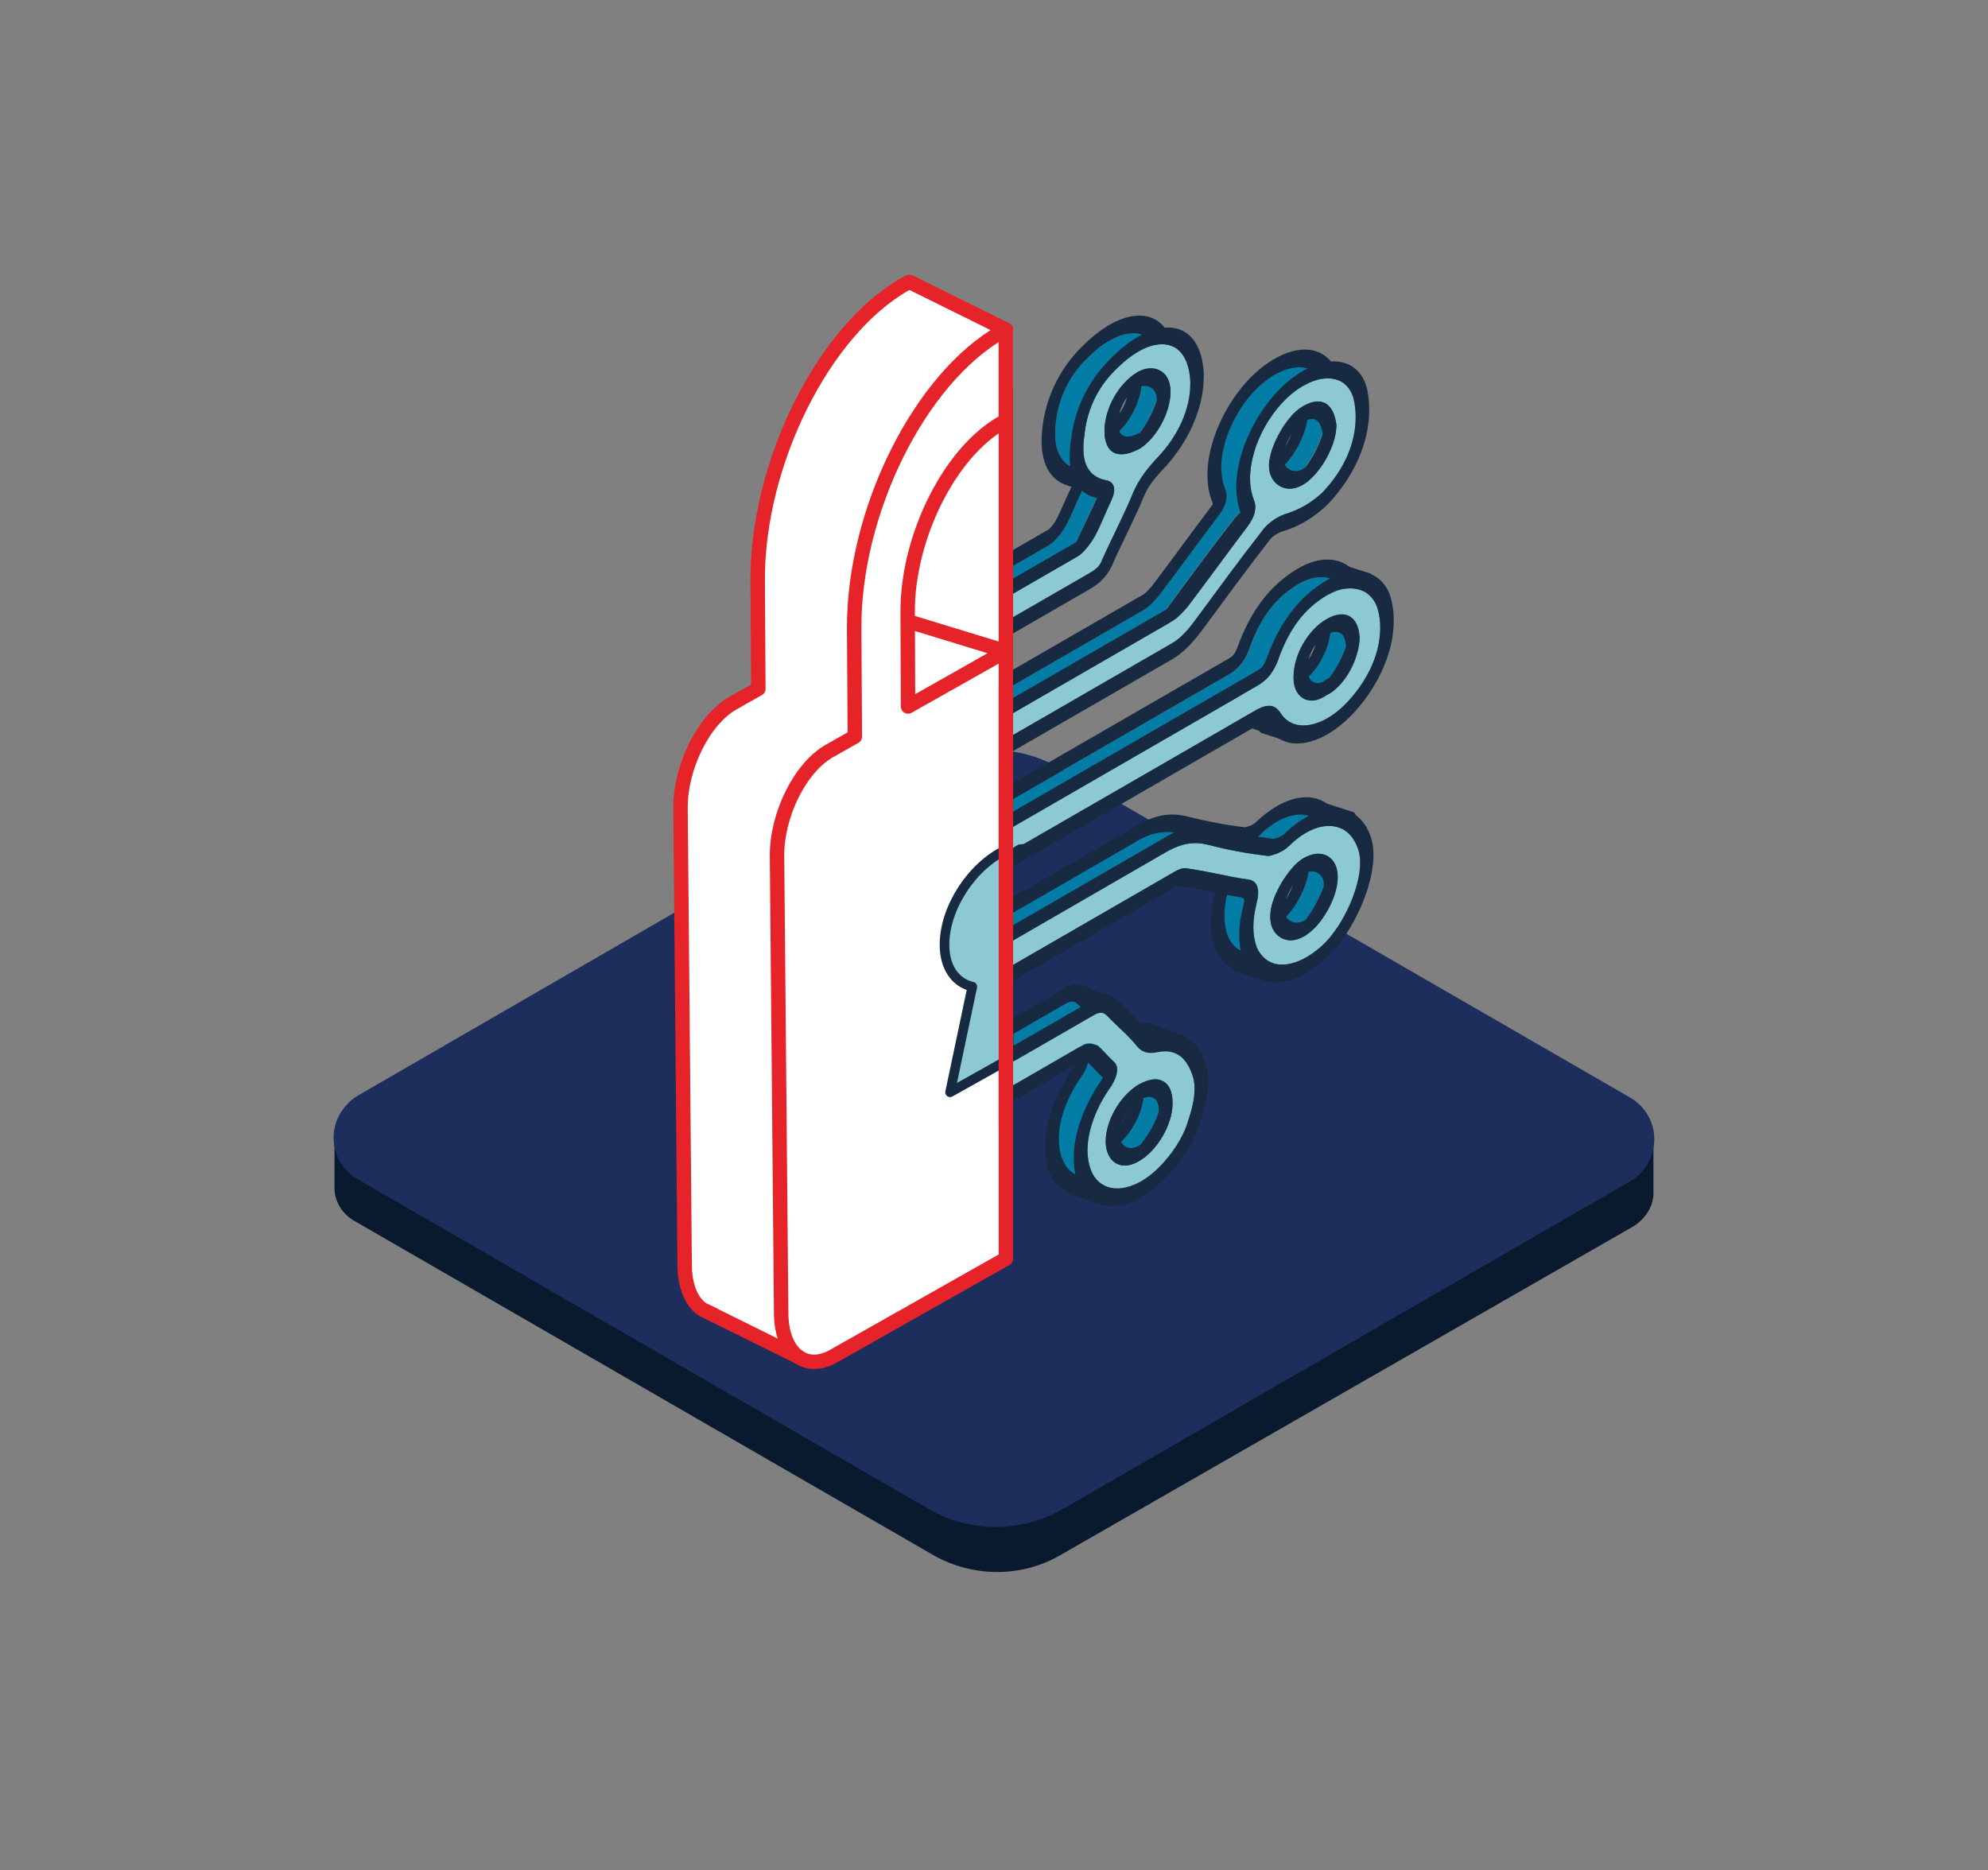 <?xml version="1.0" encoding="UTF-8"?>
<svg id="Layer_1" data-name="Layer 1" xmlns="http://www.w3.org/2000/svg" xmlns:xlink="http://www.w3.org/1999/xlink" viewBox="0 0 206.65 194.44">
  <rect x="0" y="0" width="206.65" height="194.44" fill="#808080" stroke="none"/>
  <defs>
    <style>
      .cls-1 {
        clip-path: url(#clippath);
      }

      .cls-2, .cls-3, .cls-4, .cls-5, .cls-6, .cls-7 {
        stroke-width: 0px;
      }

      .cls-2, .cls-8, .cls-9, .cls-10 {
        fill: none;
      }

      .cls-11 {
        fill: #1d2e5c;
        stroke: #1d2e5c;
        stroke-miterlimit: 10;
        stroke-width: 1.42px;
      }

      .cls-12 {
        clip-path: url(#clippath-1);
      }

      .cls-3 {
        fill: #017ca7;
      }

      .cls-13 {
        fill: #fff;
      }

      .cls-13, .cls-8, .cls-9, .cls-14, .cls-10 {
        stroke-linecap: round;
        stroke-linejoin: round;
      }

      .cls-13, .cls-9 {
        stroke: #e52328;
        stroke-width: 1.5px;
      }

      .cls-8 {
        stroke-width: .75px;
      }

      .cls-8, .cls-14, .cls-10 {
        stroke: #182a41;
      }

      .cls-4 {
        fill: #172a41;
      }

      .cls-14, .cls-6 {
        fill: #8cc9d2;
      }

      .cls-5 {
        fill: #037ca6;
      }

      .cls-15 {
        isolation: isolate;
      }

      .cls-7 {
        fill: #0a1a2e;
      }
    </style>
    <clipPath id="clippath">
      <polygon class="cls-2" points="99.38 132.7 99.12 41.79 141.77 17.16 142.03 108.07 99.38 132.7"/>
    </clipPath>
    <clipPath id="clippath-1">
      <polygon class="cls-2" points="102.38 133.85 102.13 44.28 144.77 19.66 145.02 109.23 102.38 133.85"/>
    </clipPath>
  </defs>
  <g>
    <g>
      <g>
        <path class="cls-7" d="M167.07,118.51l-57.4-32.7c-4.1-2.3-9.1-2.3-13.1,0l-57.2,32.4-4.6.2v5.3h0c.1,1.4.9,2.6,2.2,3.3l60.1,34.7c4.1,2.3,9.1,2.3,13.1,0l59.6-34.2c1.3-.8,2.2-2.2,2.1-3.7v-5.3h-4.8Z"/>
        <path class="cls-11" d="M37.57,114.51l59-34.1c4.1-2.3,9.1-2.3,13.1,0l59.4,34.3c2.1,1.2,2.8,3.8,1.6,5.9-.4.7-.9,1.2-1.6,1.6l-59,34.1c-4.1,2.3-9.1,2.3-13.1,0l-59.4-34.3c-2.1-1.2-2.8-3.8-1.6-5.9.4-.6.9-1.2,1.6-1.6Z"/>
      </g>
      <g class="cls-15">
        <g class="cls-1">
          <g>
            <path class="cls-5" d="M115.43,111.57c.97-.56,1.85-.66,2.47-.32.62.34.98,1.13.98,2.19v.22s0,0,0,0c0,1.08-.41,2.28-1.03,3.33-.62,1.07-1.48,2.02-2.41,2.56l-.13.07h0c-.91.52-1.74.52-2.35.15-.61-.37-1.01-1.13-1.02-2.23s.38-2.3,1.01-3.38c.63-1.08,1.51-2.02,2.48-2.58M101.92,109.32v2.63c.15-.12.29-.22.43-.3l7.18-4.14c.21-.12.4-.17.56-.19s.29,0,.4.02c.23.05.41.13.52.17l.13.07c.56.5,1.09,1.16,1.6,1.6h0c.21.17.37.44.37.85,0,.31-.09.64-.2.91-.11.28-.24.51-.37.73l-.09.14c-1.43,2.01-2.42,4.45-2.41,6.59,0,.7.11,1.38.34,2.02h0c.39,1.08,1.14,1.71,2.08,1.92.94.21,2.08-.04,3.21-.69.66-.38,1.31-.9,1.93-1.54h.01c1.22-1.27,2.35-2.94,2.85-4.53v-.04c.46-1.29.73-2.45.73-3.49,0-.45-.05-.87-.18-1.28h0c-.32-.99-.76-1.71-1.34-2.15-.58-.43-1.31-.6-2.3-.42h0c-.36.07-.74.11-1.11.05-.36-.06-.71-.23-.99-.55h-.01c-.94-1.21-2.14-2.16-3.22-3.3h0c-.22-.21-.42-.28-.6-.29-.19,0-.4.05-.73.24l-8.01,4.62c-.25.14-.49.26-.74.32-.02,0-.04,0-.06.01M132.54,88.05c.98-.56,1.85-.57,2.47-.19.63.37,1.04,1.13,1.04,2.2,0,1.09-.43,2.33-1.05,3.44-.62,1.11-1.48,2.14-2.44,2.69-.94.54-1.8.51-2.43.15-.63-.37-1.08-1.06-1.09-2.11v-.17s0,0,0,0c.02-1.06.49-2.26,1.12-3.34.64-1.09,1.45-2.12,2.37-2.66M118.2,87.44c-.1.06-.21.12-.31.19h-.03s-15.25,8.82-15.25,8.82c-.27.15-.51.29-.73.42v2.66s.04-.03.05-.04c.22-.21.45-.36.68-.5l16.46-9.5s.06-.03.09-.05c.12-.07.28-.16.46-.22.23-.09.52-.15.79-.08h0c2.21.3,4.23.86,6.38,1.14h.02c.29.06.54.19.71.42s.25.57.25.92-.06.69-.15,1.05h0c-.24.94-.35,1.78-.35,2.55s.12,1.47.36,2.12c.47,1.05,1.22,1.6,2.13,1.75.91.15,1.99-.13,3.06-.75.66-.38,1.33-.9,1.97-1.54h0c.86-.89,1.79-2.32,2.47-3.84.69-1.53,1.12-3.14,1.12-4.46,0-.47-.06-.9-.18-1.29-.78-2.53-3-3.2-5.46-1.79-.59.34-1.19.8-1.8,1.39-.24.22-.46.38-.67.5-.52.29-1,.42-1.37.5h-.15c-2.13-.25-4.19-.63-6.17-1.15h0c-.71-.18-1.39-.23-2.09-.11-.7.11-1.44.38-2.29.88M134.89,63.23s.02,0,.03-.01c.95-.55,1.81-.63,2.41-.27.61.36.96,1.15,1,2.2v.04c0,1.02-.34,2.18-.89,3.22-.54,1.05-1.33,2.02-2.23,2.54-.1.06-.21.12-.32.16-.1.07-.19.13-.29.19-.93.54-1.73.46-2.26.07-.54-.4-.87-1.1-.88-2.02v-.18s0,0,0,0c0-1.09.35-2.29.96-3.37.61-1.08,1.47-2.02,2.44-2.58,0,0,.02,0,.02-.01M135.03,60.69c-1.29.74-2.27,1.64-3.07,2.71-.81,1.07-1.46,2.34-2.02,3.89v.02c-.22.57-.47,1.12-.86,1.64-.39.52-.85.9-1.35,1.18l-25.45,14.69c-.14.08-.28.15-.42.21v2.38s.08-.08.12-.11c.25-.23.5-.4.76-.56.09-.05.19-.08.27-.1l.38-.05s.04,0,.06,0l24-13.85c.54-.31,1.05-.53,1.52-.52.47.01.83.28,1.13.7l.02.03c.95,1.58,2.91,1.7,4.89.55.8-.46,1.59-1.12,2.33-1.95h0c1.03-1.17,1.82-2.42,2.34-3.68.53-1.26.81-2.55.81-3.77,0-.62-.08-1.23-.24-1.81h0c-.26-1.05-.95-1.82-1.89-2.13-.93-.31-2.11-.17-3.33.53M132.48,41.07h0s.02-.01.02-.02c.95-.55,1.8-.6,2.37-.21.59.39.91,1.17,1.04,2.17v.11c0,1.06-.42,2.29-1.04,3.4-.62,1.12-1.47,2.16-2.45,2.74-.97.55-1.82.49-2.45.11-.62-.38-1.05-1.09-1.06-2.11,0-.78.26-1.66.65-2.52.39-.86.9-1.72,1.5-2.43.4-.48.85-.9,1.33-1.18l.09-.05M132.4,39c-1.51.88-2.87,2.39-3.87,4.13-.99,1.74-1.61,3.71-1.61,5.48,0,.66.09,1.3.29,1.89h0c.03.11.08.23.14.4.06.16.12.37.12.68,0,.26-.06.6-.19.94-.14.35-.33.68-.57,1l-.03.04c-2.09,2.76-4.13,5.59-6.25,8.38l-.12.14c-.15.15-.34.38-.59.63-.24.25-.54.52-.89.72l-16.54,9.55c-.17.1-.33.18-.5.25v2.39c.19-.16.38-.29.58-.41l16.39-9.46c.87-.5,1.53-1.23,2.32-2.24h0c2.33-3.17,4.75-6.49,7.26-9.69l.05-.06c.43-.5.88-.82,1.3-1.07.24-.14.48-.25.7-.34l.07-.03c.75-.22,1.46-.51,2.15-.91.61-.35,1.2-.79,1.8-1.34h0c1.15-1.19,2.01-2.48,2.59-3.79.58-1.31.89-2.68.89-4.09,0-.54-.05-1.1-.16-1.64-.19-1.03-.79-1.85-1.68-2.19-.9-.35-2.08-.25-3.46.52h0c-.07.04-.13.07-.2.11M115.22,37.56c.9-.51,1.73-.51,2.36-.17.63.34,1.08,1.07,1.09,2.17v.17s0,0,0,0c0,1.05-.38,2.22-.95,3.25-.58,1.05-1.37,2-2.26,2.52-.1.06-.19.11-.29.15h0c-.93.44-1.77.57-2.4.25-.63-.32-.96-1.13-.96-2.25,0-1.15.36-2.4.98-3.51.62-1.1,1.48-2.04,2.43-2.59M115.32,35.41c-.77.45-1.58,1.08-2.41,1.93h-.01c-.94.95-1.64,1.96-2.16,3.06-.52,1.09-.86,2.28-.99,3.5v.02c-.05.41-.07.8-.07,1.16,0,1.04.21,1.86.61,2.48.4.62,1.01,1.04,1.83,1.24l.04.02c.16.06.31.14.43.28.13.14.22.37.22.67,0,.23-.05.47-.12.69-.07.22-.16.43-.27.63h0c-.48.98-.94,2.23-1.61,3.49l-.03.06c-.24.41-.51.8-.8,1.15s-.6.67-.98.89l-6.8,3.93c-.09.05-.17.07-.26.09-.01,0-.07.01-.17.02v2.65c.19-.15.38-.27.58-.39l7.93-4.58c.4-.23.67-.45.85-.65.17-.19.29-.37.41-.7l.04-.1c1.08-2.41,2.28-4.66,3.21-6.95l.02-.05c.31-.69.69-1.32,1.08-1.86.39-.54.81-1.02,1.24-1.5l.03-.03c1.21-1.24,2.08-2.56,2.66-3.88.58-1.33.88-2.67.88-3.95v-.19s0,0,0,0c-.09-1.93-.73-3.1-1.69-3.61-.97-.51-2.26-.36-3.71.48"/>
            <path class="cls-4" d="M115.29,118c-.45.26-.93.27-1.31.05-.38-.23-.62-.7-.62-1.33s.22-1.35.58-1.97c.37-.63.89-1.19,1.49-1.54.64-.37,1.13-.4,1.47-.21.34.19.55.6.55,1.27v.14s0,.04,0,.04c0,.6-.23,1.31-.61,1.97-.38.65-.89,1.21-1.42,1.52l-.1.05-.03.02s-.01,0-.02.01M115.43,111.57c-.97.56-1.85,1.5-2.48,2.58-.63,1.08-1.01,2.3-1.01,3.38s.41,1.87,1.02,2.23c.61.38,1.44.37,2.35-.14h0s.13-.07.13-.07c.93-.54,1.79-1.49,2.41-2.56.62-1.05,1.02-2.26,1.03-3.33h0s0-.22,0-.22c0-1.06-.36-1.85-.98-2.19-.62-.34-1.5-.24-2.47.32M132.54,94.57c-.44.26-.99.27-1.4.03-.42-.23-.68-.72-.67-1.2v-.08s0-.04,0-.04c-.01-.41.26-1.23.7-1.99.42-.75.99-1.39,1.35-1.59,0,0,.02,0,.02-.01.54-.31,1.07-.33,1.46-.1.39.23.63.71.63,1.29s-.25,1.35-.66,2.09c-.4.72-.93,1.32-1.4,1.59,0,0-.01,0-.02.01,0,0-.01,0-.02,0M132.54,88.05c-.92.55-1.74,1.57-2.37,2.66-.62,1.08-1.1,2.28-1.12,3.34h0s0,.17,0,.17c0,1.05.46,1.75,1.09,2.11.63.36,1.48.39,2.43-.15.96-.55,1.82-1.58,2.44-2.69.62-1.11,1.05-2.35,1.05-3.44,0-1.07-.41-1.83-1.04-2.2-.63-.37-1.5-.37-2.47.19M134.6,69.68c-.45.26-.87.24-1.2,0-.33-.23-.52-.7-.51-1.14v-.08s0-.05,0-.05c0-.71.21-1.43.56-2.04.35-.62.83-1.15,1.44-1.51s1.08-.38,1.42-.19c.33.2.56.64.6,1.34h0c0,.59-.21,1.33-.54,1.96-.34.64-.76,1.13-1.16,1.36-.06.04-.13.07-.19.1-.04.02-.08.04-.12.06-.03.02-.06.04-.09.06-.07.06-.14.1-.2.14M134.92,63.21s-.02,0-.03.01c0,0-.02,0-.02.01-.97.56-1.83,1.5-2.44,2.58-.61,1.08-.95,2.28-.96,3.37h0s0,.18,0,.18c0,.91.34,1.61.88,2.02.53.39,1.33.47,2.26-.07.1-.06.19-.12.29-.19.11-.05.22-.1.32-.16.9-.52,1.69-1.5,2.23-2.54.55-1.04.88-2.2.89-3.22v-.04c-.05-1.05-.4-1.84-1-2.2-.6-.37-1.46-.28-2.41.27M132.42,47.62c-.46.27-1.01.27-1.43.02-.42-.25-.67-.76-.66-1.21-.01-.4.25-1.26.69-2.03.22-.39.46-.76.71-1.05.24-.29.47-.49.66-.6l.05-.02.04-.02c.63-.35,1.02-.36,1.35-.15.32.21.56.69.67,1.44-.01.51-.26,1.29-.66,2-.41.75-.96,1.37-1.42,1.64M132.48,41.88l.04-.84-.04.84M132.51,41.05s-.02,0-.02.01h0s-.09.05-.09.05c-.48.28-.93.7-1.33,1.18-.61.72-1.11,1.57-1.5,2.43-.38.86-.65,1.74-.65,2.52,0,1.02.44,1.73,1.06,2.11.63.38,1.48.45,2.45-.11.98-.57,1.82-1.62,2.45-2.74.62-1.11,1.04-2.34,1.05-3.4v-.11c-.14-1-.46-1.77-1.05-2.17-.57-.39-1.41-.34-2.37.21M115.31,43.94c-.72.34-1.24.38-1.56.21-.32-.18-.51-.54-.52-1.32,0-.76.23-1.51.59-2.14.36-.64.85-1.17,1.41-1.5.43-.25.96-.29,1.37-.07.4.22.65.68.66,1.26v.09s0,.04,0,.04c0,.58-.22,1.32-.58,1.96-.35.64-.8,1.15-1.2,1.38,0,0-.01,0-.02,0l-.13.07h-.01M115.22,37.56c-.94.55-1.81,1.49-2.43,2.59-.62,1.1-.99,2.36-.98,3.51,0,1.13.33,1.93.96,2.25.62.32,1.46.19,2.4-.25h0c.1-.04.19-.09.29-.15.89-.51,1.68-1.47,2.26-2.52.57-1.03.94-2.21.95-3.25h0s0-.17,0-.17c0-1.1-.46-1.83-1.09-2.17-.63-.34-1.46-.34-2.36.17M101.93,111.95v-2.63s.03,0,.05-.01c.25-.06.49-.18.74-.32l8.01-4.62c.33-.19.54-.24.73-.24.19.01.38.08.6.29h0c1.08,1.14,2.27,2.09,3.22,3.29h.01c.28.34.63.5.99.57.36.06.74.02,1.11-.05h0c.99-.18,1.72-.01,2.3.42.58.43,1.02,1.15,1.34,2.14h0c.12.41.18.83.18,1.28,0,1.03-.28,2.2-.72,3.49v.04c-.51,1.59-1.63,3.27-2.86,4.52h-.01c-.62.66-1.28,1.18-1.93,1.56-1.13.65-2.27.9-3.21.69-.95-.2-1.7-.84-2.08-1.92h0c-.23-.63-.34-1.32-.34-2.01-.01-2.15.97-4.58,2.41-6.59l.09-.14c.13-.22.26-.46.37-.73.11-.27.2-.6.2-.91,0-.41-.16-.68-.37-.85h0c-.51-.45-1.03-1.1-1.6-1.6l-.13-.07c-.12-.04-.29-.12-.52-.17-.12-.02-.25-.04-.4-.02s-.35.07-.56.19l-7.18,4.14c-.14.08-.28.18-.42.3M102.34,100.81s0,0,0,0h0s0,0,0,0M102.61,96.44l15.25-8.81h.03c.1-.08.21-.14.31-.2.86-.49,1.59-.76,2.29-.88.7-.11,1.38-.06,2.09.12h0c1.99.52,4.05.9,6.17,1.16h.15c.37-.09.85-.22,1.37-.51.21-.13.43-.28.67-.5.61-.6,1.21-1.05,1.8-1.39,2.46-1.42,4.68-.75,5.46,1.79.12.39.17.82.18,1.29,0,1.32-.43,2.93-1.12,4.46-.68,1.52-1.61,2.94-2.47,3.84h0c-.63.64-1.3,1.16-1.97,1.54-1.07.62-2.15.89-3.06.75-.91-.15-1.66-.7-2.13-1.75-.24-.65-.36-1.35-.36-2.12s.11-1.61.35-2.55h0c.09-.37.15-.72.15-1.06s-.08-.69-.25-.92-.42-.35-.71-.41h-.02c-2.15-.29-4.17-.84-6.38-1.15h0c-.27-.07-.56,0-.79.08-.18.07-.34.15-.46.22-.03.02-.06.04-.09.05l-16.46,9.5c-.24.14-.46.29-.68.5-.01.01-.03.03-.04.04v-2.66c.21-.13.45-.26.72-.42M102.27,84.82l25.45-14.69c.5-.29.96-.67,1.35-1.18.39-.52.64-1.07.85-1.64v-.02c.56-1.54,1.22-2.82,2.03-3.89.81-1.07,1.79-1.96,3.07-2.71,1.22-.7,2.4-.85,3.33-.53.94.31,1.63,1.08,1.89,2.11h0c.16.59.23,1.2.24,1.83,0,1.23-.28,2.51-.81,3.77-.53,1.26-1.31,2.51-2.34,3.67h0c-.74.85-1.53,1.5-2.33,1.97-1.99,1.15-3.94,1.03-4.89-.55l-.02-.03c-.3-.42-.66-.68-1.13-.7-.47-.01-.98.21-1.52.52l-24,13.85s-.04,0-.06,0l-.38.05c-.08.01-.18.04-.27.1-.26.15-.51.32-.76.56-.04.04-.08.07-.11.11v-2.38c.14-.06.28-.13.41-.21M102.06,71.54h0s0,0,0,0h0M102.04,64.83h0s0,0,0,0h0M102.32,72.98l16.54-9.55c.35-.2.64-.47.89-.72.24-.24.43-.47.59-.63l.12-.14c2.12-2.8,4.16-5.63,6.25-8.38l.03-.04c.24-.32.43-.66.57-1,.13-.34.19-.68.19-.94,0-.31-.07-.51-.12-.68-.06-.16-.11-.29-.14-.38h0c-.19-.6-.28-1.24-.29-1.9,0-1.78.62-3.74,1.61-5.48,1-1.75,2.36-3.25,3.87-4.13.06-.04.13-.07.2-.11h0c1.39-.77,2.57-.87,3.46-.52.9.34,1.49,1.15,1.68,2.19.11.55.16,1.1.16,1.64,0,1.4-.31,2.77-.89,4.09-.58,1.31-1.44,2.59-2.59,3.79h0c-.6.55-1.19.99-1.8,1.34-.69.4-1.4.69-2.15.91l-.07.03c-.22.09-.46.2-.7.34-.42.25-.87.57-1.3,1.07l-.05.06c-2.51,3.21-4.93,6.52-7.26,9.69h0c-.78,1.01-1.45,1.74-2.32,2.24l-16.39,9.46c-.2.11-.39.25-.57.41v-2.39c.16-.06.33-.15.49-.25M112.42,51.1c.1-.2.19-.41.27-.63.07-.22.12-.47.12-.69,0-.3-.09-.54-.22-.67-.12-.14-.27-.22-.43-.28l-.04-.02c-.83-.2-1.43-.62-1.83-1.24-.4-.62-.61-1.44-.61-2.48,0-.36.02-.75.07-1.16v-.02c.14-1.22.47-2.41.99-3.5.52-1.1,1.22-2.12,2.16-3.05h.01c.83-.86,1.64-1.5,2.41-1.94,1.45-.84,2.74-.99,3.71-.48.96.51,1.6,1.68,1.69,3.61h0s0,.19,0,.19c0,1.28-.3,2.63-.88,3.95-.58,1.32-1.46,2.64-2.66,3.88l-.03.03c-.43.48-.85.95-1.24,1.5-.39.54-.77,1.17-1.08,1.86l-.02.05c-.93,2.29-2.13,4.54-3.21,6.95l-.04.1c-.13.33-.24.51-.41.7-.18.2-.45.42-.85.65l-7.93,4.58c-.2.11-.39.24-.57.39v-2.65c.08,0,.15-.01.16-.02.09-.01.17-.04.26-.09l6.8-3.93c.38-.22.68-.54.98-.89s.57-.75.8-1.15l.03-.06c.67-1.26,1.12-2.5,1.61-3.49h0M101.01,40.69s-.02.01-.04.02c-.38.24-.67.76-.67,1.2l.15,53.64c-.13.14-.27.29-.4.42-.1.1-.2.2-.3.32-.06.07-.11.13-.2.26-.04.07-.1.15-.15.28s-.13.34-.13.56c0,.23.1.39.19.45.09.07.17.07.22.08.12,0,.19-.03.26-.05.12-.04.24-.09.38-.16.04-.02.09-.05.14-.07l.07,25.08c0,.41.27.61.63.45.03-.01.05-.03.08-.04.33-.19.62-.61.69-1.03.2-1.1.4-2.33.41-3.61,0-.2,0-.39-.02-.59v-4.37c-.01-.1,0-.18,0-.23l.03-.02,7.16-4.14s.12-.01.22.02c.1.03.21.07.34.11.49.44,1,1.07,1.54,1.56h.02s.02.04.02.04l-.11.21c-1.71,2.43-2.94,5.45-2.93,8.15,0,.89.14,1.73.43,2.5h0c.5,1.37,1.45,2.17,2.63,2.42,1.18.25,2.58-.04,4.01-.87.83-.48,1.67-1.14,2.47-1.97h0c1.47-1.52,2.89-3.56,3.6-5.78h0c.5-1.45.87-2.92.86-4.3,0-.59-.07-1.16-.23-1.7v-.02c-.37-1.13-.88-2.02-1.63-2.58-.74-.56-1.72-.77-2.92-.54h0c-.31.06-.58.09-.8.05-.21-.04-.4-.12-.57-.31-1.03-1.3-2.25-2.25-3.28-3.35l-.02-.02c-.31-.27-.65-.45-1.06-.47s-.89.15-1.39.44l-8.01,4.62c-.15.09-.26.13-.31.15h0s-.03-.16-.03-.35l-.02-6.07c0-.14.01-.25.02-.3.04-.04.12-.1.25-.17l16.46-9.5c.11-.06.22-.13.3-.15.09-.04.15-.04.18-.03h.05c2.16.3,4.21.86,6.44,1.16.15.03.23.09.26.14.04.05.05.09.05.2,0,.09-.02.25-.07.48h0c-.28,1.11-.43,2.16-.43,3.13s.15,1.84.44,2.62v.03c.59,1.32,1.55,2.04,2.71,2.22,1.15.19,2.49-.15,3.83-.92.84-.48,1.68-1.14,2.48-1.95h.01c1.19-1.26,2.28-2.96,3.1-4.8.82-1.83,1.38-3.81,1.37-5.54,0-.61-.07-1.19-.24-1.72-.94-3.08-3.69-3.97-6.82-2.17-.74.43-1.5,1.01-2.25,1.73-.03.03-.11.1-.22.15,0,0-.02.01-.03.02-.23.13-.55.24-.81.3-2.08-.25-4.08-.64-6.02-1.13h0c-.79-.2-1.58-.26-2.44-.13-.86.14-1.77.48-2.78,1.06-.12.07-.24.14-.36.22l-15.23,8.79c-.19.11-.36.21-.52.3.05-.17.09-.36.09-.54v-5.21c-.02-.19,0-.34.04-.43.04-.14.05-.16.09-.22.12.04.28.01.43-.08l24.7-14.26c.44-.25.69-.34.86-.33.16,0,.33.09.55.38,1.22,2.01,3.67,2.14,6.16.7,1-.58,2.01-1.41,2.95-2.47h0c1.25-1.41,2.25-2.99,2.92-4.6.68-1.61,1.03-3.26,1.03-4.78,0-.77-.09-1.5-.28-2.19h0c-.36-1.39-1.22-2.33-2.39-2.72-1.16-.39-2.63-.22-4.21.69-.01,0-.03.02-.04.02-1.48.86-2.76,2-3.8,3.38-1.06,1.4-1.87,3.01-2.51,4.76h0c-.16.43-.29.66-.39.8-.1.13-.24.27-.57.46l-25.45,14.69s-.03.02-.05.03c-.09.05-.16.08-.2.09-.01-.04-.02-.13-.02-.28l-.02-5.47c0-.15.01-.26.03-.33.03-.11.03-.1.06-.15.03-.04.13-.14.33-.25l16.39-9.46s.02,0,.03-.01c1.22-.7,2.2-1.8,3.07-2.94l.02-.03c2.32-3.15,4.71-6.42,7.15-9.54h0c.14-.16.36-.35.62-.5.02,0,.03-.02.05-.03.17-.1.33-.18.5-.24h0c.81-.24,1.61-.56,2.42-1.03.76-.44,1.52-1,2.28-1.71l.04-.05c1.38-1.43,2.48-3.05,3.24-4.76.75-1.7,1.14-3.47,1.14-5.15,0-.66-.07-1.31-.18-1.94-.27-1.39-1.04-2.4-2.17-2.84-1.13-.44-2.62-.3-4.33.64h0c-.08.05-.17.09-.25.14-3.82,2.21-6.9,7.63-6.89,12.06,0,.82.11,1.61.35,2.33h0c.06.18.12.32.15.43.04.11.05.18.05.21h0s-.02.08-.14.25c-2.11,2.78-4.12,5.57-6.19,8.31-.19.2-.35.38-.49.53-.16.16-.27.25-.38.32l-16.54,9.55c-.12.07-.2.11-.26.13,0-.04-.01-.11,0-.21l-.02-6.07c0-.17.01-.31.02-.37h0c.04-.05.13-.12.27-.2.02,0,.03-.02.05-.03l7.93-4.58c.51-.29.99-.64,1.44-1.13.44-.48.81-1.1,1.06-1.75,1.01-2.24,2.2-4.49,3.21-6.95.21-.47.44-.84.71-1.23.28-.38.61-.76.99-1.19h0c1.44-1.48,2.56-3.15,3.31-4.86.76-1.71,1.13-3.44,1.12-5.01,0-.08,0-.17,0-.25h0c-.1-2.31-.89-3.82-2.13-4.47-1.24-.65-2.9-.44-4.69.59-.95.55-1.94,1.33-2.92,2.33h0c-1.17,1.16-2.11,2.52-2.8,3.96-.68,1.44-1.09,2.94-1.25,4.4h0c-.06.5-.09.97-.09,1.42,0,1.28.27,2.36.78,3.15.51.78,1.26,1.3,2.22,1.54h0s.07.03.1.05c-.01.02-.02.05-.04.07v.03c-.59,1.19-1.03,2.37-1.56,3.36-.13.22-.3.47-.46.65-.15.19-.3.31-.3.31l-6.65,3.84c-.1,0-.23-.02-.31-.06l-.04-.03v-.04s-.26-12.97-.26-12.97c0-.57.03-2.1.02-3.3,0-.62,0-1.14-.04-1.48-.04-.4-.35-.54-.71-.32"/>
          </g>
        </g>
      </g>
      <rect class="cls-3" x="112.92" y="34.95" width="2.32" height="9.59" transform="translate(49.31 -62.22) rotate(38.37)"/>
      <rect class="cls-3" x="129.92" y="38.95" width="2.32" height="9.59" transform="translate(55.46 -71.91) rotate(38.37)"/>
      <rect class="cls-3" x="133" y="60.55" width="2.03" height="9.02" transform="translate(69.32 -69.13) rotate(38.37)"/>
      <rect class="cls-3" x="129.52" y="87.27" width="2.32" height="9.59" transform="translate(38.63 -38.63) rotate(19.68)"/>
      <rect class="cls-3" x="112.52" y="110.27" width="2.32" height="9.59" transform="translate(45.39 -31.56) rotate(19.68)"/>
      <line class="cls-2" x1="106.67" y1="59.82" x2="110.57" y2="57.62"/>
      <g class="cls-15">
        <g class="cls-12">
          <g>
            <path class="cls-6" d="M118.44,112.72c.97-.56,1.85-.66,2.46-.32.63.34.98,1.12.98,2.19v.21s0,0,0,0c0,1.08-.42,2.28-1.03,3.33-.62,1.07-1.48,2.02-2.42,2.56l-.13.07-.03.02h0c-.89.5-1.71.5-2.31.13-.61-.38-1.01-1.14-1.02-2.24s.38-2.3,1.01-3.38c.63-1.08,1.51-2.02,2.49-2.58M104.92,110.47v2.63c.15-.12.29-.22.44-.3l7.17-4.14c.22-.13.4-.17.56-.19.16-.01.29,0,.4.02.23.05.41.13.53.16l.13.07c.56.51,1.09,1.16,1.59,1.6h0c.21.17.37.43.37.85,0,.32-.09.64-.2.91-.11.28-.24.51-.38.75l-.09.13c-1.43,2.01-2.41,4.44-2.41,6.59,0,.7.11,1.38.34,2.01h0c.39,1.08,1.14,1.72,2.08,1.92.95.2,2.08-.04,3.21-.7.65-.38,1.31-.9,1.93-1.54h0c1.23-1.27,2.36-2.94,2.85-4.53v-.04c.46-1.29.73-2.45.73-3.49,0-.44-.05-.86-.17-1.27h0c-.32-.99-.75-1.72-1.34-2.16-.58-.43-1.32-.6-2.3-.42h0c-.37.07-.75.12-1.11.05-.36-.06-.71-.23-.99-.55h-.01c-.95-1.22-2.14-2.17-3.23-3.31-.22-.2-.41-.27-.59-.28-.19,0-.4.06-.72.24l-8.01,4.62c-.26.15-.49.26-.74.32-.02,0-.04,0-.06.01M135.54,89.2c.97-.56,1.84-.56,2.47-.19.63.37,1.04,1.13,1.04,2.2s-.42,2.33-1.05,3.44c-.63,1.11-1.48,2.14-2.44,2.69s-1.8.51-2.43.15c-.63-.37-1.08-1.06-1.09-2.11v-.17s0,0,0,0c.02-1.06.49-2.26,1.11-3.34.64-1.09,1.45-2.12,2.38-2.67M121.2,88.59c-.1.06-.2.13-.31.19h-.03s-15.25,8.82-15.25,8.82c-.27.15-.51.29-.73.42v2.66s.04-.03.06-.05c.22-.21.44-.36.68-.49l16.46-9.5s.06-.03.09-.05c.12-.07.28-.16.46-.22.24-.09.52-.15.79-.08h0c2.21.3,4.23.86,6.38,1.14h.02c.29.06.54.19.72.41.17.23.25.57.25.92,0,.34-.06.69-.14,1.05v.02c-.24.92-.36,1.76-.36,2.54s.12,1.45.35,2.1h0c.46,1.07,1.23,1.62,2.13,1.78.91.15,1.99-.13,3.07-.75.66-.38,1.33-.9,1.96-1.53h0c.87-.9,1.8-2.32,2.48-3.84.68-1.52,1.12-3.14,1.11-4.46,0-.46-.05-.9-.18-1.29h0c-.79-2.53-3.01-3.2-5.46-1.79-.59.34-1.19.8-1.8,1.39h0c-.23.22-.45.38-.67.51-.52.29-1,.42-1.37.5h-.14c-2.13-.25-4.19-.63-6.17-1.15h0c-.72-.17-1.39-.23-2.09-.11-.7.11-1.44.38-2.3.88M137.89,64.38s.02,0,.03-.01c.95-.55,1.81-.63,2.41-.27.61.36.96,1.15,1,2.2v.04c0,1.02-.34,2.18-.89,3.23-.54,1.04-1.32,2.01-2.23,2.54-.1.06-.2.11-.3.16-.1.07-.2.13-.3.19-.93.54-1.73.46-2.26.07-.54-.4-.87-1.1-.87-2.01v-.13s0-.05,0-.05h0c0-1.09.35-2.3.96-3.36.61-1.09,1.48-2.03,2.44-2.58,0,0,.02,0,.02-.01M138.03,61.84c-1.29.74-2.27,1.65-3.08,2.71-.8,1.07-1.46,2.34-2.02,3.89v.02c-.22.56-.47,1.12-.86,1.64-.39.52-.85.9-1.35,1.19l-25.44,14.69c-.14.08-.29.16-.43.21v2.39s.08-.08.12-.11c.25-.23.5-.41.77-.56.09-.05.18-.08.26-.09l.38-.04s.03,0,.04,0l24.01-13.86c.54-.31,1.05-.53,1.52-.52.48,0,.84.27,1.13.7l.02.03c.96,1.58,2.91,1.7,4.9.55.79-.46,1.58-1.11,2.32-1.95h0c1.04-1.18,1.82-2.42,2.35-3.68.53-1.26.8-2.54.8-3.77,0-.62-.07-1.24-.23-1.82h0c-.26-1.04-.95-1.82-1.88-2.13-.94-.31-2.12-.17-3.33.53M135.43,50.4c-.98.56-1.83.49-2.45.11s-1.06-1.09-1.07-2.11c0-.78.26-1.66.65-2.52.39-.86.9-1.72,1.5-2.43.4-.48.85-.9,1.33-1.18l.13-.07s0,0,0,0c.94-.55,1.78-.59,2.35-.2.58.39.91,1.17,1.04,2.17v.11c0,1.06-.42,2.29-1.04,3.4s-1.47,2.16-2.44,2.73M135.61,40.04h0c-.06.04-.13.08-.2.12-1.51.87-2.87,2.38-3.87,4.12-.99,1.74-1.61,3.71-1.6,5.48,0,.66.09,1.3.28,1.9v.02c.03.09.08.22.14.38.06.16.12.37.12.68,0,.26-.06.6-.19.94-.13.34-.33.68-.57,1.01l-.02.03c-2.1,2.76-4.13,5.59-6.26,8.39l-.12.14c-.15.16-.34.38-.59.63-.24.25-.54.52-.88.71l-16.54,9.55c-.17.1-.33.19-.5.26v2.39c.19-.16.39-.3.58-.41l16.39-9.46c.87-.51,1.54-1.22,2.32-2.24h0c2.34-3.18,4.76-6.49,7.26-9.69l.05-.06c.43-.5.89-.82,1.31-1.07.24-.14.48-.25.7-.34l.07-.03c.75-.22,1.46-.51,2.15-.91.63-.36,1.23-.8,1.83-1.37,1.13-1.19,1.98-2.45,2.56-3.76.58-1.31.89-2.68.89-4.09,0-.54-.05-1.09-.16-1.64-.19-1.03-.79-1.84-1.69-2.19-.9-.35-2.08-.24-3.46.52M118.23,38.7c.89-.51,1.73-.51,2.36-.17.63.35,1.08,1.07,1.08,2.18v.17s0,0,0,0c-.01,1.05-.39,2.22-.96,3.26-.57,1.05-1.37,2-2.26,2.52-.09.05-.19.1-.28.14h0c-.94.44-1.78.58-2.4.26-.63-.32-.96-1.13-.96-2.25,0-1.15.36-2.41.98-3.5.62-1.11,1.49-2.05,2.44-2.6M118.32,36.57c-.77.44-1.58,1.08-2.41,1.93l-.02.02c-.93.93-1.64,1.95-2.16,3.05-.52,1.09-.85,2.28-.99,3.5v.06c-.09.55-.13,1.04-.13,1.5,0,.95.19,1.7.59,2.25.39.55,1.01.93,1.89,1.08l.06.02c.16.06.31.14.44.28.12.14.22.37.22.67,0,.23-.05.47-.13.7-.08.23-.17.44-.28.66h0c-.47.98-.93,2.2-1.59,3.46l-.03.05c-.24.41-.52.81-.8,1.15-.3.36-.61.67-.98.9l-6.79,3.92c-.15.09-.29.16-.43.21v2.54c.19-.15.38-.27.58-.39l7.93-4.58c.4-.23.67-.45.85-.64.18-.21.29-.37.42-.71l.04-.1c1.09-2.41,2.28-4.66,3.21-6.95l.02-.05c.32-.7.69-1.32,1.08-1.86.39-.54.82-1.02,1.24-1.5l.04-.04c1.2-1.24,2.07-2.56,2.66-3.88.58-1.33.88-2.67.88-3.95v-.2c-.1-1.92-.74-3.09-1.7-3.6-.96-.5-2.26-.36-3.71.48"/>
            <path class="cls-4" d="M118.28,119.15c-.45.26-.93.28-1.3.05-.37-.23-.62-.7-.62-1.33s.22-1.35.59-1.97c.37-.63.88-1.19,1.49-1.54.64-.36,1.12-.4,1.47-.21.34.19.55.6.55,1.27v.13s0,.05,0,.05c0,.6-.23,1.31-.61,1.97-.38.65-.89,1.21-1.42,1.52l-.09.05h-.04s-.01.02-.02.03M118.44,112.72c-.98.56-1.86,1.51-2.49,2.58-.63,1.08-1.01,2.3-1.01,3.38s.41,1.87,1.02,2.24c.6.36,1.42.37,2.31-.13h0s.03-.02.03-.02l.13-.07c.94-.54,1.79-1.49,2.42-2.56.61-1.05,1.02-2.26,1.03-3.33h0s0-.21,0-.21c0-1.07-.35-1.85-.98-2.19-.61-.34-1.49-.24-2.46.32M135.54,95.72c-.45.26-1,.28-1.41.03-.42-.23-.67-.72-.67-1.2v-.07s0-.04,0-.04c-.01-.41.26-1.23.7-1.99.43-.76,1-1.39,1.36-1.6,0,0,0,0,.01,0,.54-.31,1.06-.33,1.46-.09.4.23.64.71.63,1.29,0,.56-.25,1.35-.65,2.08-.4.72-.94,1.32-1.4,1.59,0,0-.01,0-.02,0,0,0-.01,0-.02,0M135.54,89.2c-.93.55-1.74,1.58-2.38,2.67-.62,1.08-1.09,2.28-1.11,3.34h0s0,.17,0,.17c.02,1.05.47,1.74,1.09,2.11.63.36,1.48.4,2.43-.15s1.81-1.58,2.44-2.69c.62-1.11,1.05-2.35,1.05-3.44s-.41-1.83-1.04-2.2c-.63-.37-1.5-.37-2.47.19M137.6,70.83c-.45.26-.87.24-1.2,0-.33-.23-.52-.7-.51-1.14v-.09s0-.04,0-.04c0-.72.22-1.44.56-2.05.35-.62.83-1.15,1.44-1.51.63-.35,1.08-.38,1.42-.19.34.2.56.65.6,1.36,0,.58-.21,1.31-.54,1.93-.33.64-.75,1.12-1.16,1.36-.06.04-.12.06-.19.1-.04.02-.08.03-.12.06-.03.02-.06.04-.09.06-.07.06-.13.1-.2.14M137.91,64.37s-.02,0-.03.01c0,0-.02,0-.02.01-.96.55-1.83,1.5-2.44,2.58-.6,1.06-.95,2.26-.96,3.36h0s0,.05,0,.05v.13c0,.91.33,1.61.87,2.01.54.39,1.33.47,2.26-.07.1-.06.2-.12.3-.19.1-.04.2-.1.3-.16.91-.52,1.69-1.5,2.23-2.54.55-1.05.89-2.21.89-3.23v-.04c-.05-1.05-.4-1.84-1-2.2-.6-.37-1.46-.28-2.41.27M135.41,48.78c-.46.27-1,.26-1.42,0-.42-.25-.67-.76-.66-1.21-.01-.4.25-1.26.69-2.03.22-.39.46-.76.71-1.05.24-.29.48-.5.66-.6l.05-.02.04-.02c.63-.35,1.02-.36,1.36-.16.31.21.56.69.66,1.44,0,.51-.25,1.29-.66,2-.41.74-.94,1.36-1.4,1.62,0,0-.01,0-.02,0,0,0-.01,0-.02,0M135.48,43.04l.04-.84-.04.84M135.39,42.27c-.48.28-.93.7-1.33,1.18-.6.71-1.11,1.57-1.5,2.43-.38.86-.64,1.74-.65,2.52,0,1.02.45,1.73,1.07,2.11s1.47.45,2.45-.11c.97-.57,1.82-1.62,2.44-2.73s1.04-2.34,1.05-3.4v-.11c-.14-1-.46-1.77-1.04-2.17-.57-.39-1.41-.34-2.35.2,0,0,0,0,0,0l-.13.07M118.23,40.34s.01,0,.02-.01c.42-.25.95-.28,1.34-.06.4.22.65.67.66,1.25v.09s0,.05,0,.05c0,.58-.22,1.32-.58,1.96-.35.64-.8,1.15-1.2,1.38,0,0-.01,0-.02,0l-.13.07h-.01c-.72.35-1.23.39-1.56.22-.32-.18-.51-.54-.52-1.32,0-.76.23-1.51.59-2.14.36-.64.85-1.17,1.42-1.5M118.23,38.7c-.94.55-1.82,1.49-2.44,2.6-.62,1.09-.98,2.35-.98,3.5,0,1.13.33,1.93.96,2.25.62.32,1.46.19,2.4-.26h0c.1-.04.19-.09.28-.14.89-.52,1.68-1.47,2.26-2.52.57-1.03.94-2.21.96-3.26h0s0-.17,0-.17c0-1.11-.45-1.83-1.08-2.18-.63-.34-1.47-.34-2.36.17M104.92,113.11v-2.63s.04,0,.06-.01c.25-.06.49-.18.74-.32l8.01-4.62c.33-.18.54-.24.72-.24.18.01.37.08.59.28,1.09,1.15,2.28,2.09,3.23,3.3h.01c.28.34.63.5.99.57.36.06.74.02,1.11-.06h0c.98-.18,1.72-.01,2.3.42.58.43,1.01,1.16,1.34,2.16h0c.11.4.17.83.17,1.27,0,1.03-.28,2.2-.72,3.49v.04c-.5,1.58-1.63,3.26-2.86,4.52h0c-.62.66-1.28,1.18-1.93,1.55-1.14.66-2.27.9-3.21.7-.94-.2-1.69-.84-2.08-1.91h0c-.24-.64-.34-1.32-.34-2.02,0-2.15.97-4.58,2.41-6.59l.09-.13c.13-.23.26-.47.38-.75.11-.27.2-.59.2-.91,0-.42-.17-.68-.37-.85h0c-.5-.45-1.03-1.1-1.59-1.6l-.13-.07c-.12-.03-.3-.11-.53-.16-.12-.02-.24-.04-.4-.02-.15.02-.34.06-.56.19l-7.17,4.14c-.14.08-.29.18-.43.3M105.38,101.9h0s0,0,0,0h0M105.61,97.6l15.25-8.81h.03c.11-.08.21-.14.31-.2.86-.5,1.6-.77,2.3-.88.7-.11,1.37-.06,2.09.12h0c1.98.52,4.04.9,6.17,1.16h.14c.37-.08.85-.21,1.37-.5.22-.13.44-.28.67-.5h0c.61-.6,1.21-1.06,1.8-1.4,2.45-1.42,4.67-.74,5.46,1.79h0c.12.39.18.83.18,1.29.01,1.32-.43,2.93-1.11,4.46-.68,1.52-1.61,2.94-2.48,3.84h0c-.63.64-1.3,1.15-1.96,1.54-1.08.62-2.15.9-3.07.75-.91-.16-1.67-.71-2.13-1.78h0c-.23-.64-.35-1.33-.35-2.09s.12-1.62.35-2.54v-.02c.09-.36.15-.71.15-1.05,0-.36-.08-.69-.25-.92-.17-.22-.42-.35-.72-.41h-.02c-2.15-.29-4.17-.84-6.38-1.15h0c-.27-.07-.55-.01-.79.08-.18.07-.34.15-.46.22-.03.02-.06.04-.09.05l-16.46,9.5c-.24.14-.46.29-.68.49-.02.02-.03.03-.05.05v-2.66c.21-.13.45-.26.72-.42M105,84.47h0s0,0,0,0h0M105.28,85.97l25.44-14.69c.5-.29.96-.67,1.35-1.19.39-.52.64-1.08.85-1.64v-.02c.56-1.54,1.23-2.82,2.03-3.89.81-1.06,1.79-1.97,3.08-2.71,1.21-.7,2.39-.84,3.33-.53.93.31,1.62,1.08,1.88,2.13h0c.16.58.23,1.2.23,1.82,0,1.23-.27,2.51-.8,3.77-.53,1.26-1.31,2.51-2.35,3.67h0c-.74.85-1.53,1.5-2.32,1.96-1.99,1.15-3.94,1.03-4.9-.55l-.02-.03c-.3-.42-.65-.69-1.13-.7-.47-.01-.98.2-1.52.52l-24.01,13.86s-.03,0-.04,0l-.38.04c-.08.01-.17.04-.26.09-.26.15-.52.33-.77.56-.04.04-.08.07-.11.11v-2.39c.14-.06.28-.13.42-.21M105.32,74.12l16.54-9.55c.34-.2.64-.47.88-.71.24-.24.43-.46.59-.63l.12-.14c2.13-2.8,4.16-5.63,6.26-8.39l.02-.03c.24-.33.43-.67.57-1.01.13-.34.19-.68.19-.94,0-.31-.07-.51-.12-.68-.06-.16-.11-.29-.14-.38v-.02c-.2-.59-.28-1.24-.29-1.9,0-1.78.61-3.74,1.6-5.48,1-1.75,2.36-3.25,3.87-4.12l.2-.11h0c1.39-.76,2.57-.87,3.46-.52.9.34,1.49,1.15,1.69,2.19.1.55.16,1.1.16,1.64,0,1.4-.31,2.77-.89,4.09-.58,1.31-1.43,2.57-2.56,3.76-.61.57-1.21,1.01-1.83,1.37-.68.39-1.4.69-2.15.91l-.07.03c-.22.09-.45.2-.7.34-.42.25-.87.57-1.31,1.07l-.05.06c-2.5,3.2-4.92,6.52-7.26,9.69h0c-.78,1.02-1.44,1.74-2.32,2.24l-16.39,9.46c-.19.11-.39.25-.57.41v-2.39c.16-.07.33-.16.5-.26M115.41,52.28c.11-.22.2-.43.28-.66.08-.23.13-.47.13-.7,0-.3-.1-.53-.22-.67-.13-.14-.28-.22-.44-.28l-.06-.02c-.88-.15-1.5-.53-1.89-1.08-.4-.56-.59-1.3-.59-2.25,0-.45.04-.95.12-1.5v-.06c.14-1.23.47-2.41.99-3.5.52-1.1,1.23-2.12,2.16-3.05l.02-.02c.82-.84,1.64-1.48,2.41-1.93,1.45-.84,2.75-.98,3.71-.48.96.51,1.6,1.68,1.7,3.6v.2c0,1.28-.29,2.62-.88,3.95-.58,1.32-1.46,2.64-2.66,3.88l-.04.04c-.43.47-.85.95-1.24,1.5-.39.54-.76,1.16-1.08,1.86l-.02.05c-.93,2.29-2.12,4.53-3.21,6.95l-.04.1c-.13.34-.24.51-.42.71-.18.19-.45.42-.85.64l-7.93,4.58c-.2.12-.39.24-.57.39v-2.54c.13-.06.27-.13.42-.21l6.79-3.92c.38-.22.68-.54.98-.9.29-.34.56-.74.8-1.15l.03-.05c.67-1.25,1.12-2.48,1.59-3.46h0M104.02,43.19s-.02.01-.04.02c-.38.24-.68.77-.67,1.21l.05,16.13c0,.12-.02.25-.02.39,0,.11,0,.22.02.32l.1,35.46c-.13.14-.27.28-.4.42-.1.1-.19.2-.3.32-.05.07-.11.13-.2.26-.04.07-.1.15-.15.28-.06.14-.13.34-.13.56,0,.23.1.39.19.46.09.06.17.07.23.07.11,0,.19-.03.26-.05.11-.04.23-.09.37-.16.04-.02.09-.05.14-.07l.07,25.08c0,.41.27.61.63.44.03-.01.06-.03.09-.04.32-.19.61-.61.68-1.03.19-1.09.4-2.33.4-3.6,0-.18,0-.36-.02-.54h0s-.01-4.43-.01-4.43c0-.09,0-.17,0-.23l.04-.02,7.16-4.13s.1-.01.22.02c.1.03.21.07.34.12.48.44,1,1.06,1.54,1.55h.01s.02.04.02.04l-.11.21c-1.71,2.43-2.93,5.45-2.92,8.15,0,.89.13,1.74.42,2.5h0c.5,1.37,1.45,2.17,2.62,2.42,1.18.25,2.58-.04,4.02-.87.82-.48,1.67-1.13,2.46-1.97h0c1.48-1.53,2.91-3.59,3.62-5.81h0c.49-1.44.86-2.9.86-4.26,0-.59-.07-1.16-.24-1.69v-.02c-.37-1.12-.88-2.02-1.63-2.57-.74-.56-1.72-.77-2.92-.54h0c-.31.06-.58.09-.79.04-.22-.03-.4-.12-.58-.31-1.02-1.3-2.24-2.26-3.28-3.35l-.02-.02c-.3-.27-.64-.45-1.06-.47-.42-.02-.89.15-1.39.43l-8.01,4.62c-.15.09-.26.14-.31.15h0s-.03-.15-.04-.34l-.02-6.07c0-.14.01-.24.02-.3.04-.03.12-.1.25-.17l16.46-9.5c.11-.07.22-.13.31-.15.08-.03.14-.04.18-.03h.05c2.16.3,4.2.86,6.42,1.17.16.04.23.09.27.14.03.05.05.09.05.2,0,.1-.02.26-.08.49h0c-.29,1.11-.43,2.15-.43,3.11s.15,1.84.45,2.61v.03c.59,1.31,1.55,2.04,2.7,2.22,1.15.19,2.49-.15,3.83-.92.84-.48,1.68-1.15,2.48-1.95l.02-.02c1.18-1.24,2.27-2.94,3.1-4.78.82-1.83,1.37-3.8,1.37-5.54,0-.61-.07-1.19-.23-1.72-.95-3.07-3.69-3.97-6.82-2.17-.75.43-1.51,1.01-2.26,1.75h0s-.11.08-.22.15c0,0-.02.01-.03.02-.23.13-.56.24-.81.3-2.07-.25-4.08-.63-6.01-1.13h0c-.79-.2-1.57-.26-2.43-.12-.86.13-1.78.47-2.79,1.06-.12.07-.24.14-.36.22l-15.23,8.79c-.18.11-.35.2-.51.29.05-.17.09-.36.09-.54v-5.21c-.02-.19,0-.33.03-.43.04-.14.05-.16.1-.22.12.04.27.01.43-.08l24.69-14.25c.44-.25.69-.34.86-.33.17,0,.33.09.56.38,1.22,2,3.66,2.14,6.16.7,1-.58,2-1.41,2.95-2.47h0c1.25-1.41,2.25-2.99,2.92-4.6.68-1.62,1.03-3.26,1.02-4.78,0-.77-.09-1.51-.27-2.2h0c-.35-1.39-1.22-2.32-2.38-2.71-1.17-.39-2.64-.22-4.21.69s-2.79,2.01-3.85,3.42c-1.05,1.39-1.87,3-2.5,4.75h0c-.17.43-.29.66-.39.8-.1.13-.24.27-.57.47l-25.44,14.69c-.12.07-.21.11-.25.12,0-.04-.02-.13-.03-.28l-.02-5.47c0-.15.02-.27.03-.33.03-.11.04-.1.06-.14.03-.04.13-.15.33-.26l16.39-9.46s.02,0,.03-.01c1.22-.7,2.2-1.8,3.07-2.94l.02-.03c2.32-3.15,4.71-6.42,7.15-9.55h0c.13-.16.36-.35.62-.5.02,0,.03-.02.05-.03.16-.09.33-.18.5-.24h0c.81-.24,1.61-.56,2.41-1.03.76-.44,1.52-1,2.28-1.71l.05-.05c1.37-1.42,2.48-3.05,3.23-4.75.76-1.71,1.14-3.47,1.14-5.15,0-.66-.06-1.31-.18-1.94-.27-1.39-1.04-2.41-2.17-2.84-1.13-.44-2.63-.3-4.33.64h0c-.08.05-.17.09-.25.14-3.81,2.21-6.9,7.63-6.89,12.06,0,.82.11,1.61.34,2.33h0c.06.18.12.32.15.43.04.11.05.18.05.21h0s-.03.09-.15.26h0c-2.1,2.77-4.11,5.56-6.17,8.29-.2.21-.37.4-.51.54-.15.15-.27.25-.38.31l-16.54,9.55c-.12.07-.21.11-.26.14,0-.04-.01-.11-.01-.21l-.02-6.07c0-.18.01-.3.02-.37h0c.05-.05.15-.13.32-.23l7.93-4.58c.51-.29.99-.64,1.44-1.13.43-.47.8-1.07,1.04-1.71,1.01-2.26,2.21-4.52,3.23-6.99.21-.47.44-.84.72-1.23.28-.39.62-.78,1.02-1.22h0c1.42-1.47,2.54-3.13,3.28-4.83.75-1.7,1.12-3.43,1.12-5v-.26s0-.01,0-.01c-.1-2.29-.9-3.8-2.14-4.45-1.24-.65-2.9-.44-4.69.59-.95.55-1.93,1.33-2.9,2.32h0c-1.17,1.16-2.13,2.53-2.81,3.97-.68,1.43-1.09,2.92-1.25,4.37h0c-.1.65-.16,1.27-.15,1.84,0,1.2.26,2.22.78,2.96.52.73,1.3,1.19,2.32,1.37.02.01.04.02.06.03-.01.02-.02.05-.04.07v.03c-.58,1.19-1.03,2.37-1.56,3.37-.14.23-.3.47-.45.64-.16.19-.3.31-.31.31l-6.79,3.92c-.19.11-.3.14-.36.16h-.06s0,0,0,0c0,0,0,0,0,0v-3.46c-.01-.7.01-5.94,0-9.62,0-.93-.01-1.77-.02-2.41,0-.32,0-.59,0-.8,0-.22-.01-.36-.02-.48-.04-.4-.35-.54-.71-.33"/>
          </g>
        </g>
      </g>
    </g>
    <line class="cls-10" x1="139.13" y1="59.09" x2="142.22" y2="60.08"/>
    <line class="cls-10" x1="137.36" y1="83.89" x2="140.45" y2="84.88"/>
    <line class="cls-10" x1="131.34" y1="75.75" x2="134.2" y2="76.66"/>
    <line class="cls-10" x1="128.41" y1="100.47" x2="131.5" y2="101.46"/>
    <line class="cls-10" x1="119.63" y1="106.99" x2="122.97" y2="108.17"/>
    <line class="cls-8" x1="111.29" y1="123.77" x2="114.01" y2="124.73"/>
    <line class="cls-10" x1="112.07" y1="102.92" x2="115.29" y2="104.02"/>
  </g>
  <polygon class="cls-13" points="104.56 67.71 104.56 40.57 89.82 49.84 94.52 73.45 104.56 67.71"/>
  <path class="cls-13" d="M83.08,141.11l11.44-15.23-.55-63.33-2.45-6.49,5.74-8.19c-.03-7.78,7.17-13.53,7.3-13.6l-10.04-4.97c-.13.07-.25.13-.37.2h0c-8.57,4.83-15.46,18.71-15.39,30.9l.07,11.21-2.62,1.48c-3.06,1.73-5.5,6.63-5.47,10.95l.43,47.52c.02,2.24.75,3.85,1.88,4.59l1.09.53"/>
  <path class="cls-13" d="M104.56,67.71l-10.17,5.74-.04-9.81c-.03-7.78,4.37-16.61,9.83-19.69h0c.13-.07.25-.12.37-.18v-9.5c-.13.07-.25.13-.37.2h0c-8.57,4.83-15.46,18.71-15.39,30.9l.07,11.21-2.62,1.48c-3.06,1.73-5.5,6.63-5.47,10.95l.43,47.52c.04,4.15,2.49,6.14,5.47,4.45l17.89-10.12v-63.14Z"/>
  <line class="cls-13" x1="83.08" y1="141.11" x2="73.66" y2="136.45"/>
  <path class="cls-14" d="M104.56,110.3v-21.93c-3.49,1.63-6.38,5.99-6.38,9.84,0,2.42,1.17,3.97,2.89,4.37l-2.31,10.98,5.8-3.25Z"/>
  <line class="cls-9" x1="104.56" y1="71.3" x2="104.56" y2="116.76"/>
  <line class="cls-13" x1="104.56" y1="67.71" x2="94.52" y2="64.64"/>
</svg>